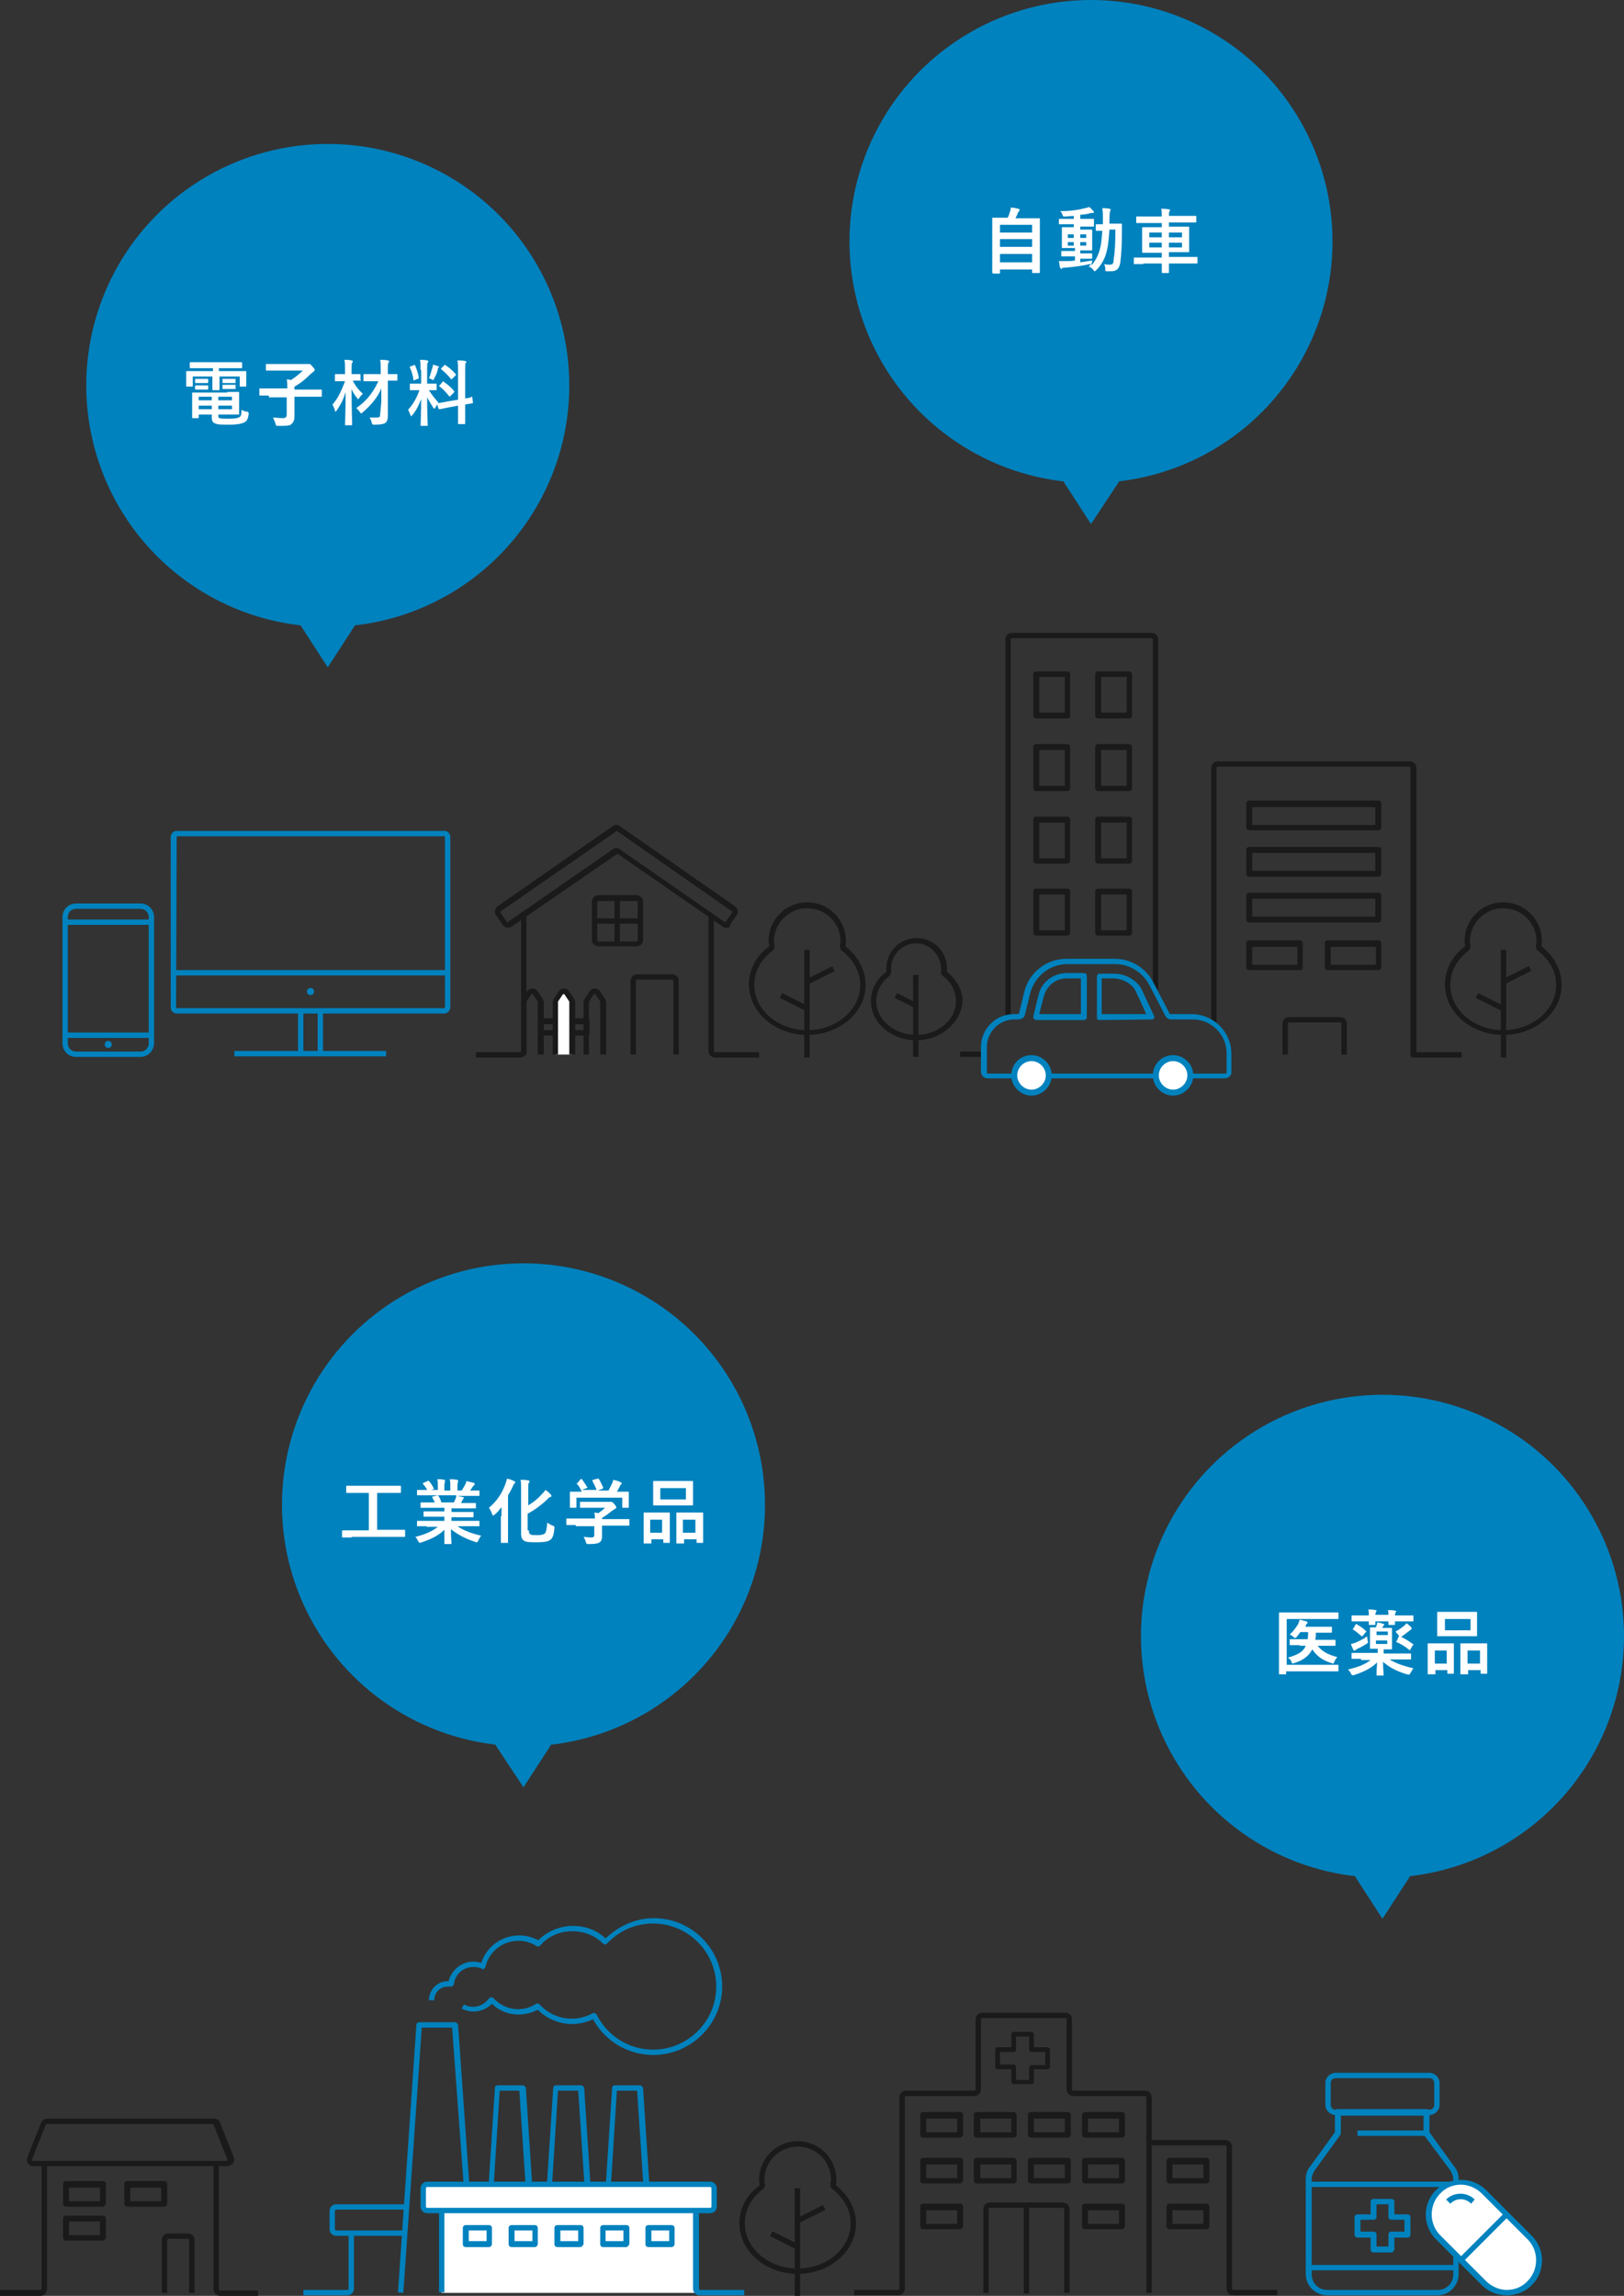 <svg id="レイヤー_1" xmlns="http://www.w3.org/2000/svg" viewBox="0 0 273 386"><rect x="0" y="0" width="273" height="386" fill="#333333" stroke="none"/><style>.st0{fill:#0082be}.st1{fill:#fff}.st2{fill:#1a1a1a}</style><ellipse class="st0" cx="183.4" cy="40.6" rx="40.6" ry="40.6"/><path class="st0" d="M183.4 88.1l-4.6-7.1 4.6-7.1 4.7 7.1z"/><ellipse class="st0" cx="55.1" cy="64.8" rx="40.6" ry="40.6"/><path class="st0" d="M55.1 112.2l-4.6-7.1 4.6-7.1 4.6 7.1z"/><path class="st1" d="M33.6 61.9H32c-.1 0-.1 0-.1-.1V61c0-.1 0-.1.1-.1h8.6c.1 0 .1 0 .1.1v.8c0 .1 0 .1-.1.1h-3.8v.5h4.5c.1 0 .1 0 .1.1v2.4c0 .1 0 .1-.1.1h-.9c-.1 0-.1 0-.1-.1v-1.6h-3.4v2.2c0 .1 0 .1-.1.1h-1c-.1 0-.1 0-.1-.1v-2.2h-3.3v1.6c0 .1 0 .1-.1.1h-.9c-.1 0-.1 0-.1-.1v-2.4c0-.1 0-.1.1-.1h4.4v-.5h-2.2zm4.6 4h1.9c.1 0 .1 0 .1.1v3.6c0 .1 0 .1-.1.1h-3.4v.2c0 .3.1.4.2.4.3.1.8.1 1.6.1 1 0 1.5-.1 1.8-.3.2-.2.3-.3.3-1.2.2.1.5.3.9.3.3.1.3.1.3.4-.1.8-.3 1.2-.7 1.4-.4.2-1.1.4-2.5.4-1.2 0-2 0-2.4-.2-.4-.1-.6-.4-.6-1.1v-.4h-2.2v.5c0 .1 0 .1-.1.1h-.9c-.1 0-.1 0-.1-.1v-4.1c0-.1 0-.1.1-.1h5.8zm-4-2.2h.7c.1 0 .1 0 .1.1v.5c0 .1 0 .1-.1.1h-2c-.1 0-.1 0-.1-.1v-.5c0-.1 0-.1.1-.1h1.3zm0 1.1h.7c.1 0 .1 0 .1.1v.5c0 .1 0 .1-.1.1h-2c-.1 0-.1 0-.1-.1v-.5c0-.1 0-.1.1-.1h1.3zm1.4 2.5v-.6h-2.2v.6h2.2zm0 1.5v-.6h-2.2v.6h2.2zm1.1-2.1v.6H39v-.6h-2.3zm2.3 1.5h-2.3v.6H39v-.6zm-.2-4.5h.7c.1 0 .1 0 .1.1v.5c0 .1 0 .1-.1.1h-2c-.1 0-.1 0-.1-.1v-.5c0-.1 0-.1.1-.1h1.3zm0 1h.7c.1 0 .1 0 .1.1v.5c0 .1 0 .1-.1.1h-2c-.1 0-.1 0-.1-.1v-.5c0-.1 0-.1.1-.1h1.3zm6.4 1.8h-1.5c-.1 0-.1 0-.1-.1v-1c0-.1 0-.1.1-.1h4.6c0-.6 0-1-.1-1.5.2 0 .5 0 .7.1.8-.5 1.5-1.1 2-1.6h-6.1c-.1 0-.1 0-.1-.1v-.9c0-.1 0-.1.1-.1H52c.1 0 .2 0 .5.4.4.4.4.5.4.6 0 .1-.1.2-.2.3-.1.1-.3.2-.5.4-.7.7-1.6 1.5-2.7 2.1v.5H54c.1 0 .1 0 .1.1v1c0 .1 0 .1-.1.1h-4.5V70c0 .7-.2 1-.5 1.3-.3.3-.9.3-2.2.3-.4 0-.4 0-.5-.4-.1-.4-.3-.7-.4-1 .5 0 .9.1 1.7.1.4 0 .6-.2.6-.6v-2.9h-3zm15.5-2.6c0 .1 0 .1-.1.1h-1.3c.4.8 1 1.6 1.7 2.2-.2.2-.4.4-.6.7-.1.1-.1.2-.2.2s-.1-.1-.2-.2c-.4-.5-.7-1-.9-1.5 0 3.3.1 5.7.1 6 0 .1 0 .1-.1.1h-1c-.1 0-.1 0-.1-.1 0-.3.1-2.6.1-5.5-.3 1.1-.8 2.1-1.5 3.1-.1.1-.1.2-.2.2s-.1-.1-.1-.2c-.1-.4-.3-.7-.4-1 .9-1 1.5-2.3 2.1-3.9h-1.6c-.1 0-.1 0-.1-.1v-1c0-.1 0-.1.1-.1H58v-.7c0-.8 0-1.2-.1-1.7.5 0 .8 0 1.2.1.1 0 .2.1.2.1 0 .1 0 .2-.1.3-.1.1-.1.4-.1 1.2v.7h1.4c.1 0 .1 0 .1.1v.9zm3.4 3.7v-2.3c-.6 1.5-1.8 2.9-3.1 4-.1.1-.2.2-.3.2-.1 0-.1-.1-.2-.2-.2-.3-.4-.5-.6-.7 1.5-1 2.8-2.5 3.7-4.5h-2.4c-.1 0-.1 0-.1-.1v-1c0-.1 0-.1.1-.1H64v-.7c0-.8 0-1.2-.1-1.7.4 0 .9 0 1.3.1.1 0 .2.1.2.1 0 .1 0 .2-.1.3-.1.1-.1.4-.1 1.2v.7h1.5c.1 0 .1 0 .1.1v.9c0 .1 0 .1-.1.1h-1.5v5.9c0 .6-.1.9-.4 1.2-.3.2-.9.3-1.8.3-.4 0-.4 0-.5-.3-.1-.4-.2-.7-.4-.9h1.2c.5 0 .6-.1.6-.5l.2-2.1zm6.6-5.4c0-.8 0-1.2-.1-1.7.4 0 .8 0 1.2.1.1 0 .2.1.2.1 0 .1 0 .2-.1.3-.1.1-.1.4-.1 1.2v2.3h1.5c.1 0 .1 0 .1.1v.9c0 .1 0 .1-.1.1h-1.2c.5.8 1 1.4 1.6 2.1-.2.2-.3.5-.5.8-.1.1-.1.2-.2.2s-.1-.1-.2-.2c-.3-.5-.7-1.1-1-1.7 0 2.4.1 4.5.1 4.7 0 .1 0 .1-.1.1h-1c-.1 0-.1 0-.1-.1 0-.2.1-2.2.1-4.4-.4 1-.8 1.9-1.5 2.7l-.2.2s-.1-.1-.1-.2c-.1-.3-.3-.7-.4-.9.9-1 1.5-2.1 1.9-3.3H69c-.1 0-.1 0-.1-.1v-.9c0-.1 0-.1.1-.1h1.8v-2.3zm-1.1-.8c.1-.1.2 0 .2.1.3.7.5 1.3.6 2 0 .1 0 .2-.2.2l-.5.2c-.2.1-.2.1-.2-.1-.1-.7-.3-1.4-.6-2 0-.1 0-.2.1-.2l.6-.2zm3.1.4c0-.1.1-.3.1-.5.3.1.7.2.9.3.1 0 .1.1.1.1s0 .1-.1.1-.1.1-.1.3c-.1.5-.3 1-.6 1.5-.1.2-.1.3-.2.3 0 0-.1 0-.2-.1-.2-.1-.4-.2-.5-.2.3-.6.4-1.3.6-1.8zm4.3 5.4v-4.8c0-.9 0-1.2-.1-1.8.5 0 .9 0 1.3.1.1 0 .2.1.2.1 0 .1 0 .1-.1.2s-.1.4-.1 1.3V67c.7-.1 1-.2 1.1-.3.1 0 .1 0 .1.1l.1.9c0 .1 0 .1-.1.1s-.4.1-1.2.2v3.2c0 .1 0 .1-.1.1h-1c-.1 0-.1 0-.1-.1v-3l-1.6.3c-1 .2-1.4.3-1.5.3-.1 0-.1 0-.2-.1l-.2-.7c0-.1 0-.1.1-.2.1 0 .5-.1 1.6-.3l1.8-.3zm-2.6-3l.1-.1s.1 0 .1.1c.6.4 1.2.9 1.7 1.5.1.1.1.1 0 .3l-.6.6c-.1.1-.2.1-.2 0-.5-.6-1-1.2-1.6-1.6l-.1-.1s0-.1.1-.1l.5-.6zm.3-2.8c.1-.1.1-.1.2 0 .6.4 1.2.9 1.7 1.5.1.1.1.1 0 .2l-.6.6c-.1.1-.2.1-.2 0-.5-.6-1.1-1.2-1.6-1.6-.1-.1-.1-.1 0-.2l.5-.5zm92.2-15.5c-.1 0-.1 0-.1-.1v-9.1c0-.1 0-.1.1-.1h2.5c.2-.4.3-.7.4-1.1.1-.2.1-.3.1-.6.4 0 .9.1 1.3.2.1 0 .2.1.2.2s0 .1-.1.2-.1.2-.2.3c-.1.3-.2.5-.4.9h4c.1 0 .1 0 .1.1v9c0 .1 0 .1-.1.1h-1.1c-.1 0-.1 0-.1-.1v-.5h-5.4v.6c0 .1 0 .1-.1.1h-1.1zm1.2-6.8h5.4v-1.3h-5.4v1.3zm5.4 2.4v-1.3h-5.4v1.3h5.4zm0 2.6v-1.4h-5.4v1.4h5.4zm8.1 0c.6-.1 1.3-.2 2-.3 0 .2-.1.4-.1.6v.2c.6-.7 1.1-1.6 1.4-2.7.2-.7.3-1.7.4-3.1h-1c-.1 0-.1 0-.1-.1v-.9c0-.1 0-.1.1-.1h1.1v-1c0-.7 0-1.1-.1-1.7.4 0 .8 0 1.2.1.1 0 .2.1.2.1 0 .1 0 .2-.1.3 0 .1-.1.5-.1 1.2v.9h2c.1 0 .1 0 .1.1v1.1c0 2.3-.1 4.1-.3 5.5-.2.9-.6 1.3-1.5 1.3h-.7c-.3 0-.3 0-.3-.4 0-.3-.1-.6-.2-.8.4.1.7.1 1 .1.4 0 .6-.2.6-.8.2-1.2.3-2.8.3-5.1h-1c-.1 1.4-.2 2.6-.4 3.4-.3 1.4-.9 2.5-1.8 3.4-.1.1-.2.2-.3.2-.1 0-.1-.1-.2-.2-.2-.3-.5-.5-.8-.6.1-.1.3-.2.4-.4h-.2c-1.3.3-2.8.5-4.2.6-.2 0-.4 0-.4.1-.1 0-.1.1-.2.1s-.1-.1-.2-.2c-.1-.3-.1-.7-.2-1.1h1.3c.4 0 .9 0 1.4-.1v-.7h-2.2c-.1 0-.1 0-.1-.1v-.7c0-.1 0-.1.1-.1h2.2v-.5h-2.1c-.1 0-.1 0-.1-.1v-3.3c0-.1 0-.1.1-.1h1.9v-.5h-2.4c-.1 0-.1 0-.1-.1v-.7c0-.1 0-.1.1-.1h2.4v-.5c-.5 0-1 .1-1.5.1-.3 0-.3 0-.4-.3-.1-.3-.2-.5-.4-.6 1.7 0 3-.2 4.2-.5.3-.1.5-.1.7-.2.3.2.5.5.7.7.1.1.1.1.1.2s-.1.1-.3.1c-.1 0-.3 0-.5.1-.5.1-1 .2-1.5.2v.7h2.2c.1 0 .1 0 .1.1V38c0 .1 0 .1-.1.1h-2.2v.5h1.9c.1 0 .1 0 .1.1V42c0 .1 0 .1-.1.1h-1.9v.5h1.9c.1 0 .1 0 .1.1v.7c0 .1 0 .1-.1.1h-1.9v.6zm-1.1-4.1v-.6h-1v.6h1zm0 1.3v-.6h-1v.6h1zm1.1-1.9v.6h1v-.6h-1zm1 1.3h-1v.6h1v-.6zm9.6 3.7h-1.5c-.1 0-.1 0-.1-.1v-.9c0-.1 0-.1.1-.1h4.6v-.8h-3.2c-.1 0-.1 0-.1-.1v-4.1c0-.1 0-.1.1-.1h3.2v-.7h-4.2c-.1 0-.1 0-.1-.1v-.9c0-.1 0-.1.1-.1h4.2c0-.5 0-.9-.1-1.3.4 0 .9 0 1.3.1.1 0 .2.1.2.1 0 .1 0 .2-.1.2-.1.1-.1.4-.1.8h4.5c.1 0 .1 0 .1.1v.9c0 .1 0 .1-.1.1h-4.5v.7h3.3c.1 0 .1 0 .1.1v4.1c0 .1 0 .1-.1.1h-3.3v.8h4.7c.1 0 .1 0 .1.1v.9c0 .1 0 .1-.1.1h-4.7v1.5c0 .1 0 .1-.1.1h-1c-.1 0-.1 0-.1-.1v-1.5h-3.1zm3.1-4.5v-.8h-2.1v.8h2.1zm0 1.7v-.8h-2.1v.8h2.1zm1.2-2.5v.8h2.2v-.8h-2.2zm2.2 1.7h-2.2v.8h2.2v-.8z"/><path class="st2" d="M226.4 177.3h-.9v-5.2c0-.1-.1-.2-.2-.2h-8.6c-.1 0-.2.1-.2.2v5.2h-.9v-5.2c0-.6.5-1.1 1.1-1.1h8.6c.6 0 1.1.5 1.1 1.1v5.2zm5.3-14.2h-8.5c-.3 0-.5-.2-.5-.5v-4c0-.3.2-.5.5-.5h8.5c.3 0 .5.2.5.5v4c0 .3-.2.5-.5.5zm-8-.9h7.6v-3h-7.6v3zm-5.1.9H210c-.3 0-.5-.2-.5-.5v-4c0-.3.2-.5.5-.5h8.5c.3 0 .5.2.5.5v4c0 .3-.2.5-.4.5zm-8.1-.9h7.6v-3h-7.6v3zm21.2-7.1H210c-.3 0-.5-.2-.5-.5v-4c0-.3.2-.5.5-.5h21.7c.3 0 .5.2.5.5v4c0 .3-.2.5-.5.5zm-21.2-1h20.7v-3h-20.7v3zm21.2-6.7H210c-.3 0-.5-.2-.5-.5v-4c0-.3.2-.5.5-.5h21.7c.3 0 .5.2.5.5v4c0 .3-.2.5-.5.5zm-21.2-1h20.7v-3h-20.7v3zm21.2-6.8H210c-.3 0-.5-.2-.5-.5v-4c0-.3.2-.5.5-.5h21.7c.3 0 .5.2.5.5v4c0 .3-.2.5-.5.5zm-21.2-.9h20.7v-3h-20.7v3zm-20.7 18.6h-5.2c-.3 0-.5-.2-.5-.5v-6.9c0-.3.2-.5.5-.5h5.2c.3 0 .5.2.5.5v6.9c0 .3-.2.5-.5.5zm-4.7-.9h4.3v-6h-4.3v6zm-5.7.9h-5.2c-.3 0-.5-.2-.5-.5v-6.9c0-.3.2-.5.5-.5h5.2c.3 0 .5.2.5.5v6.9c0 .3-.2.5-.5.5zm-4.7-.9h4.3v-6h-4.3v6zm15.1-11.2h-5.2c-.3 0-.5-.2-.5-.5v-6.9c0-.3.2-.5.5-.5h5.2c.3 0 .5.2.5.5v6.9c0 .3-.2.5-.5.5zm-4.7-.9h4.3v-6h-4.3v6zm-5.7.9h-5.2c-.3 0-.5-.2-.5-.5v-6.9c0-.3.2-.5.5-.5h5.2c.3 0 .5.2.5.5v6.9c0 .3-.2.5-.5.5zm-4.7-.9h4.3v-6h-4.3v6zm15.1-11.3h-5.2c-.3 0-.5-.2-.5-.5v-6.9c0-.3.2-.5.5-.5h5.2c.3 0 .5.2.5.5v6.9c0 .3-.2.5-.5.5zm-4.7-.9h4.3v-6h-4.3v6zm-5.7.9h-5.2c-.3 0-.5-.2-.5-.5v-6.9c0-.3.2-.5.5-.5h5.2c.3 0 .5.2.5.5v6.9c0 .3-.2.5-.5.5zm-4.7-.9h4.3v-6h-4.3v6zm15.1-11.3h-5.2c-.3 0-.5-.2-.5-.5v-6.9c0-.3.2-.5.5-.5h5.2c.3 0 .5.2.5.5v6.9c0 .3-.2.5-.5.5zm-4.7-1h4.3v-6h-4.3v6zm-5.7 1h-5.2c-.3 0-.5-.2-.5-.5v-6.9c0-.3.2-.5.5-.5h5.2c.3 0 .5.2.5.5v6.9c0 .3-.2.5-.5.5zm-4.7-1h4.3v-6h-4.3v6z"/><path class="st2" d="M245.7 177.8h-8.1c-.3 0-.5-.2-.5-.5v-48.2c0-.1-.1-.2-.2-.2h-32.2c-.1 0-.2.1-.2.2v43.1h-.9v-43.1c0-.6.5-1.1 1.1-1.1H237c.6 0 1.1.5 1.1 1.1v47.8h7.6v.9zm-84.3-1h4v.9h-4zm8.5-6.1h-.9v-63.2c0-.6.5-1.1 1.1-1.1h23.5c.6 0 1.1.5 1.1 1.1v58.9h-.9v-58.9c0-.1-.1-.2-.2-.2h-23.5c-.1 0-.2.1-.2.2v63.2z"/><circle class="st0" cx="52.2" cy="166.7" r=".6"/><path class="st0" d="M74.7 170.4h-45c-.6 0-1-.5-1-1v-28.7c0-.6.5-1 1-1h45c.6 0 1 .5 1 1v28.7c0 .5-.5 1-1 1zm-45-29.8s-.1 0 0 0l-.1 28.8s0 .1.1.1h45s.1 0 .1-.1v-28.7s0-.1-.1-.1h-45z"/><path class="st0" d="M29.4 163.1h45.5v.9H29.4zm24 6.8h.9v7.3h-.9zm-3.3 0h.9v7.3h-.9z"/><path class="st0" d="M39.4 176.7h25.5v.9H39.4z"/><path class="st2" d="M87.5 177.8H80v-.9h7.4c.1 0 .2-.1.2-.2v-22.9h.9v22.9c.1.6-.4 1.1-1 1.1zm40.1 0h-7.4c-.6 0-1.1-.5-1.1-1.1v-22.9h.9v22.9c0 .1.1.2.2.2h7.4v.9z"/><path class="st2" d="M122.1 156c-.2 0-.4-.1-.6-.2l-17.6-12.2h-.2L86 155.8c-.5.3-1.2.2-1.5-.3l-1.1-1.6c-.2-.2-.2-.5-.2-.8.1-.3.2-.5.4-.7l19.4-13.5c.4-.3.9-.3 1.2 0l19.4 13.5c.2.2.4.4.4.7.1.3 0 .6-.2.8l-1.1 1.6c.1.4-.3.5-.6.5zm-18.4-16.3l-19.5 13.5-.1.1v.1l1.1 1.6c0 .1.1.1.2 0l17.6-12.2c.4-.3.9-.3 1.2 0l17.6 12.2h.2l1.1-1.6v-.1s0-.1-.1-.1l-19.3-13.5c.1 0 .1 0 0 0zm10.4 37.6h-.9v-12.4c0-.1-.1-.2-.2-.2h-5.9c-.1 0-.2.1-.2.2v12.4h-.9v-12.4c0-.6.5-1.1 1.1-1.1h5.9c.6 0 1.1.5 1.1 1.1v12.4zm-12.3 0h-.9v-8.9l-.8-1.2c-.1-.1-.2-.1-.3 0l-.8 1.2v8.9h-.9v-8.8c0-.2.1-.4.2-.6l.8-1.2c.2-.3.5-.5.9-.5s.7.2.9.5l.8 1.2c.1.2.2.4.2.6v8.8zm-10.5 0h-.9v-8.9l-.8-1.2c-.1-.1-.2-.1-.3 0l-.8 1.2v8.9h-.9v-8.8c0-.2.1-.4.2-.6l.8-1.2c.2-.3.5-.5.9-.5s.7.2.9.5l.8 1.2c.1.2.2.4.2.6v8.8z"/><path class="st2" d="M98.6 174.1h-7.7c-.3 0-.5-.2-.5-.5v-1.9c0-.3.2-.5.5-.5h7.7c.3 0 .5.2.5.5v1.9c0 .3-.2.5-.5.5zm-7.2-.9h6.8v-1h-6.8v1z"/><path class="st1" d="M93.4 177.3v-8.8c0-.1 0-.2.1-.3l.8-1.2c.2-.4.8-.4 1 0l.8 1.2c.1.1.1.2.1.3v8.8"/><path class="st2" d="M96.6 177.3h-.9v-8.9l-.8-1.2c-.1-.1-.2-.1-.3 0l-.8 1.2v8.9h-.9v-8.8c0-.2.1-.4.2-.6l.8-1.2c.2-.3.5-.5.9-.5s.7.2.9.5l.8 1.2c.1.2.2.4.2.6v8.8zm10.4-18.2h-6.4c-.6 0-1.1-.5-1.1-1.1v-6.4c0-.6.5-1.1 1.1-1.1h6.4c.6 0 1.1.5 1.1 1.1v6.4c0 .7-.5 1.1-1.1 1.1zm-6.4-7.6c-.1 0-.2.1-.2.2v6.4c0 .1.1.2.2.2h6.4c.1 0 .2-.1.2-.2v-6.4c0-.1-.1-.2-.2-.2h-6.4z"/><path class="st2" d="M100 154.4h7.6v.9H100z"/><path class="st2" d="M103.3 151.1h.9v7.6h-.9z"/><circle class="st0" cx="18.2" cy="175.6" r=".6"/><path class="st0" d="M23.6 177.7H12.8c-1.3 0-2.3-1-2.3-2.3v-21.2c0-1.3 1-2.3 2.3-2.3h10.8c1.3 0 2.3 1 2.3 2.3v21.2c0 1.2-1 2.3-2.3 2.3zm-10.8-24.9c-.8 0-1.4.6-1.4 1.4v21.2c0 .8.6 1.4 1.4 1.4h10.8c.8 0 1.4-.6 1.4-1.4v-21.2c0-.8-.6-1.4-1.4-1.4H12.8z"/><path class="st0" d="M10.9 154.6h14.5v.9H10.9zm0 19h14.5v.9H10.9z"/><path class="st2" d="M252.7 174c-5.4 0-9.8-3.8-9.8-8.5 0-2.5 1.2-4.8 3.4-6.4 0-.3-.1-.6-.1-.9 0-3.6 2.9-6.5 6.5-6.5s6.5 2.9 6.5 6.5c0 .3 0 .6-.1.9 2.1 1.6 3.4 4 3.4 6.4.1 4.7-4.4 8.5-9.8 8.5zm0-21.3c-3.1 0-5.6 2.5-5.6 5.6 0 .2 0 .5.1.7 0 .3-.1.7-.4.9-1.9 1.4-3 3.5-3 5.7 0 4.2 4 7.6 8.9 7.6s8.9-3.4 8.9-7.6c0-2.2-1.1-4.2-3-5.7-.3-.2-.4-.5-.4-.9 0-.3.1-.5.1-.7 0-3.1-2.5-5.6-5.6-5.6z"/><path class="st2" d="M252.3 159.7h.9v18.1h-.9z"/><path transform="rotate(-26.607 254.976 164.001)" class="st2" d="M252.5 163.5h5v.9h-5z"/><path transform="rotate(-63.404 250.48 168.44)" class="st2" d="M250 166h.9v5h-.9z"/><path class="st2" d="M135.7 174c-5.4 0-9.8-3.8-9.8-8.5 0-2.5 1.2-4.8 3.4-6.4 0-.3-.1-.6-.1-.9 0-3.6 2.9-6.5 6.5-6.5s6.5 2.9 6.5 6.5c0 .3 0 .6-.1.9 2.1 1.6 3.4 4 3.4 6.4.1 4.7-4.4 8.5-9.8 8.5zm0-21.3c-3.1 0-5.6 2.5-5.6 5.6 0 .2 0 .5.1.7 0 .3-.1.7-.4.9-1.9 1.4-3 3.5-3 5.7 0 4.2 4 7.6 8.9 7.6s8.9-3.4 8.9-7.6c0-2.2-1.1-4.2-3-5.7-.3-.2-.4-.5-.4-.9 0-.3.1-.5.1-.7 0-3.1-2.5-5.6-5.6-5.6z"/><path class="st2" d="M135.2 159.7h.9v18.1h-.9z"/><path transform="rotate(-26.607 137.95 164.008)" class="st2" d="M135.4 163.5h5v.9h-5z"/><path transform="rotate(-63.399 133.477 168.437)" class="st2" d="M133 166h.9v5h-.9z"/><path class="st2" d="M154 174.9c-4.2 0-7.6-3-7.6-6.6 0-1.9.9-3.7 2.6-4.9v-.6c0-2.8 2.3-5.1 5.1-5.1s5.1 2.3 5.1 5.1v.6c1.6 1.3 2.6 3 2.6 4.9-.2 3.6-3.6 6.6-7.8 6.6zm0-16.3c-2.3 0-4.2 1.9-4.2 4.2v.5c0 .3-.1.6-.3.8-1.4 1.1-2.2 2.6-2.2 4.2 0 3.1 3 5.7 6.7 5.7s6.7-2.5 6.7-5.7c0-1.6-.8-3.2-2.2-4.2-.2-.2-.4-.5-.3-.8v-.5c-.1-2.3-1.9-4.2-4.2-4.2zm5 4.7z"/><path class="st2" d="M153.5 163.9h.9v13.8h-.9z"/><path transform="rotate(-63.404 152.27 168.189)" class="st2" d="M151.8 166.3h.9v3.8h-.9z"/><path class="st0" d="M205.9 181.3H166c-.6 0-1.1-.5-1.1-1.1V176c0-3 2.5-5.5 5.5-5.5h.7c.1 0 .1 0 .2-.1l.9-3.7c.8-3.2 3.7-5.5 7.1-5.5h8.1c2.7 0 5.2 1.5 6.5 4l2.7 5.2c0 .1.1.1.1.1h3.6c3.7 0 6.7 3 6.7 6.7v3.2c0 .4-.5.9-1.1.9zm-35.4-9.9c-2.5 0-4.6 2.1-4.6 4.6v4.3c0 .1.1.2.2.2H206c.1 0 .2-.1.2-.2v-3.2c0-3.2-2.6-5.7-5.7-5.7h-3.6c-.4 0-.8-.2-1-.6l-2.7-5.2c-1.1-2.1-3.3-3.5-5.7-3.5h-8.1c-2.9 0-5.4 2-6.2 4.8l-.9 3.7c-.1.5-.6.8-1.1.8h-.7z"/><circle class="st1" cx="173.4" cy="180.9" r="2.9"/><path class="st0" d="M173.4 184.2c-1.8 0-3.4-1.5-3.4-3.4s1.5-3.4 3.4-3.4c1.8 0 3.4 1.5 3.4 3.4s-1.6 3.4-3.4 3.4zm0-5.8c-1.3 0-2.4 1.1-2.4 2.4s1.1 2.4 2.4 2.4c1.3 0 2.4-1.1 2.4-2.4s-1.1-2.4-2.4-2.4z"/><circle class="st1" cx="197.2" cy="180.9" r="2.9"/><path class="st0" d="M197.2 184.2c-1.8 0-3.4-1.5-3.4-3.4s1.5-3.4 3.4-3.4c1.8 0 3.4 1.5 3.4 3.4s-1.6 3.4-3.4 3.4zm0-5.8c-1.3 0-2.4 1.1-2.4 2.4s1.1 2.4 2.4 2.4c1.3 0 2.4-1.1 2.4-2.4s-1.1-2.4-2.4-2.4zm-12.4-6.9c-.1 0-.2 0-.3-.1-.1-.1-.1-.2-.1-.3v-6.9c0-.3.2-.5.5-.5h2.4c1.9 0 3.8 1.1 4.6 2.6l2.1 4.5c.1.1.1.3 0 .4-.1.1-.2.2-.4.2l-8.8.1zm.4-7v6h7.5l-1.8-3.9c-.6-1.2-2.2-2.1-3.8-2.1h-1.9zm-11 7c-.1 0-.3-.1-.4-.2-.1-.1-.1-.3-.1-.4l.9-3.7c.5-2.1 2.5-3.6 4.7-3.6h2.9c.3 0 .5.2.5.5v6.9c0 .3-.2.5-.5.5h-8zm5.1-7c-1.8 0-3.3 1.2-3.8 2.9l-.8 3.1h7v-6h-2.4z"/><ellipse class="st0" cx="232.4" cy="275.1" rx="40.6" ry="40.6"/><path class="st0" d="M232.4 322.6l-4.6-7.1 4.6-7.1 4.6 7.1z"/><ellipse class="st0" cx="88" cy="253" rx="40.6" ry="40.6"/><path class="st0" d="M88 300.5l-4.7-7.1 4.7-7.1 4.6 7.1z"/><path class="st1" d="M59.1 258.5h-1.5c-.1 0-.1 0-.1-.1v-1c0-.1 0-.1.1-.1H62V251h-3.7c-.1 0-.1 0-.1-.1v-1c0-.1 0-.1.1-.1h9c.1 0 .1 0 .1.1v1c0 .1 0 .1-.1.1h-3.9v6.2H68c.1 0 .1 0 .1.1v1c0 .1 0 .1-.1.1h-8.9zm12.6-1.9h-1.5c-.1 0-.1 0-.1-.1v-.7c0-.1 0-.1.1-.1h4.5v-.7h-3.4c-.1 0-.1 0-.1-.1v-.7c0-.1 0-.1.1-.1h3.4v-.6h-3.9c-.1 0-.1 0-.1-.1v-.7c0-.1 0-.1.1-.1h2.3c-.1-.3-.3-.5-.4-.8-.1-.1-.1-.2.1-.2l.8-.2h-3.4c-.1 0-.1 0-.1-.1v-.7c0-.1 0-.1.1-.1h1.6c-.2-.4-.4-.7-.7-1-.1-.1 0-.1.1-.2l.7-.3c.1-.1.2 0 .2 0 .3.3.6.8.8 1.2.1.1.1.1-.1.2l-.3.1h1.1v-.8c0-.4 0-.7-.1-1 .4 0 .8 0 1.2.1.1 0 .1 0 .1.1v.2c0 .1-.1.3-.1.7v.8h1v-.8c0-.4 0-.7-.1-1.1.4 0 .8 0 1.2.1.1 0 .2 0 .2.1v.2c0 .1-.1.3-.1.7v.8h.7c.2-.3.4-.6.6-1 .1-.2.2-.4.2-.6l1.2.3c.1 0 .2.1.2.2s0 .1-.1.2l-.2.2c-.2.3-.3.5-.5.7h1.5c.1 0 .1 0 .1.1v.7c0 .1 0 .1-.1.1h-3.6c.3.1.6.1.9.2.1 0 .2.1.2.1 0 .1-.1.1-.1.2-.1 0-.1.2-.2.3l-.2.4h2.4c.1 0 .1 0 .1.1v.7c0 .1 0 .1-.1.1h-4v.6h3.6c.1 0 .1 0 .1.1v.7c0 .1 0 .1-.1.1h-3.6v.6h4.6c.1 0 .1 0 .1.1v.7c0 .1 0 .1-.1.1h-3.6c1 .7 2.3 1.2 4 1.6-.2.2-.3.4-.5.8-.1.2-.1.3-.3.3-.1 0-.1 0-.3-.1-1.6-.5-3-1.3-4-2.1 0 1.4.1 2.2.1 2.4 0 .1 0 .1-.1.1h-1c-.1 0-.1 0-.1-.1v-2.3c-1 1-2.3 1.6-3.8 2.1-.1 0-.2.1-.3.1-.1 0-.2-.1-.3-.3-.2-.3-.3-.6-.5-.7 1.6-.4 2.8-.9 3.8-1.7h-1.9zm4.6-4c.1-.2.2-.4.3-.7.1-.1.1-.3.1-.5h-3.1s.1 0 .1.1c.2.3.4.7.5 1.1h2.1zm8 2.3v-1.5c-.4.5-.7.9-1.1 1.2-.1.1-.2.2-.3.2s-.1-.1-.2-.3c-.1-.3-.3-.7-.5-1 1.3-1.1 2.2-2.4 2.8-4.1.1-.3.2-.6.2-.8.5.1.8.2 1.2.4.2.1.2.1.2.2s0 .1-.1.2-.2.2-.3.5c-.2.5-.5 1-.8 1.5v7.9c0 .1 0 .1-.1.1h-1c-.1 0-.1 0-.1-.1v-4.4zm4.6 2.4c0 .4.1.6.3.7.2.1.5.1 1.2.1.6 0 1-.1 1.2-.3.2-.2.3-.7.4-1.8.3.2.6.4.9.5.3.1.3.1.3.4-.1 1.2-.3 1.7-.7 2-.4.3-1.1.4-2.2.4s-1.7 0-2.1-.2c-.4-.2-.6-.5-.6-1.3v-7.6c0-.7 0-1-.1-1.4.5 0 .9 0 1.3.1.2 0 .2.1.2.2s0 .2-.1.2c-.1.1-.1.3-.1.8v3c.8-.5 1.5-1 2.2-1.8.2-.2.5-.5.7-.8.3.2.7.5.9.8.1.1.1.2.1.2 0 .1-.1.2-.2.2s-.4.2-.6.5c-.9.8-1.9 1.6-3.2 2.3v2.8zm7.9-.9h-1.5c-.1 0-.1 0-.1-.1v-.9c0-.1 0-.1.1-.1h4.7c0-.4 0-.7-.1-1l.7.1c.4-.3.7-.5 1.1-.9h-4.1c-.1 0-.1 0-.1-.1v-.8c0-.1 0-.1.1-.1h5.2c.1 0 .2.1.5.4.2.3.3.4.3.5 0 .1 0 .2-.1.2-.1.1-.3.2-.6.4-.5.4-1 .8-1.7 1.2v.2h4.5c.1 0 .1 0 .1.1v.9c0 .1 0 .1-.1.1h-4.5v1.8c0 .5-.1.8-.4 1-.3.2-.7.3-1.8.3-.4 0-.4 0-.5-.3-.1-.3-.2-.6-.4-.9.5 0 .8.1 1.3.1.3 0 .5-.1.5-.4v-1.5h-3.1zm.8-7.7c.2-.1.2 0 .3.1.3.4.6.9.8 1.2.1.1.1.1-.1.2l-.8.3h2.5c-.2-.5-.5-1.1-.7-1.5-.1-.1 0-.1.1-.2l.8-.2c.1 0 .2 0 .2.1.2.3.5 1 .7 1.4 0 .1 0 .1-.1.2l-.8.3h1.8l.6-1.2c.1-.2.1-.3.2-.6.4.1.9.2 1.2.4.1 0 .2.1.2.2s0 .1-.1.2c-.1 0-.2.2-.2.3-.2.3-.3.6-.5.9h1.9c.1 0 .1 0 .1.1v2.5c0 .1 0 .1-.1.1h-.9c-.1 0-.1 0-.1-.1v-1.6h-7.7v1.6c0 .1 0 .1-.1.1h-.9c-.1 0-.1 0-.1-.1v-2.5c0-.1 0-.1.1-.1h1.9c-.2-.5-.5-1-.8-1.3-.1-.1-.1-.1.1-.2l.5-.6zm10.7 10.8c-.1 0-.1 0-.1-.1v-5c0-.1 0-.1.1-.1h4.2c.1 0 .1 0 .1.1v4.9c0 .1 0 .1-.1.1h-.9c-.1 0-.1 0-.1-.1v-.5h-2v.6c0 .1 0 .1-.1.1h-1.1zm1-1.8h2v-2.2h-2v2.2zm5.5-8.7h1.6c.1 0 .1 0 .1.1v3.9c0 .1 0 .1-.1.1h-6.5c-.1 0-.1 0-.1-.1v-3.9c0-.1 0-.1.1-.1h4.9zm-3.8 3.1h4.3v-1.9H111v1.9zm2.8 7.4c-.1 0-.1 0-.1-.1v-5c0-.1 0-.1.1-.1h4.3c.1 0 .1 0 .1.1v4.9c0 .1 0 .1-.1.1h-.9c-.1 0-.1 0-.1-.1v-.5H115v.6c0 .1 0 .1-.1.1h-1.1zm1-1.8h2.1v-2.2h-2.1v2.2zm101.4 22.2h8.7c.1 0 .1 0 .1.1v.9c0 .1 0 .1-.1.1h-8.7v.4c0 .1 0 .1-.1.1h-1c-.1 0-.1 0-.1-.1v-10.2c0-.1 0-.1.1-.1h9.8c.1 0 .1 0 .1.1v.9c0 .1 0 .1-.1.1h-8.6v7.7zm2.3-3.3h-1.6c-.1 0-.1 0-.1-.1v-.8c0-.1 0-.1.1-.1h2.9c.1-.4.1-.8.1-1.2h-1.3c-.2.3-.4.5-.6.8-.1.1-.2.2-.3.2-.1 0-.1-.1-.3-.2-.2-.2-.4-.3-.6-.4.6-.5 1-1.1 1.4-1.7.1-.3.2-.5.3-.8.4.1.7.2 1.1.3.1 0 .2.1.2.2s0 .1-.1.2c-.1 0-.1.1-.2.3 0 .1 0 .1-.1.2h4.4c.1 0 .1 0 .1.1v.8c0 .1 0 .1-.1.1h-2.6c0 .4 0 .8-.1 1.2h3.3c.1 0 .1 0 .1.1v.8c0 .1 0 .1-.1.1h-2.9c.7.9 1.7 1.5 3.3 1.9-.2.3-.4.5-.5.8-.1.2-.1.3-.2.3s-.1 0-.3-.1c-1.4-.4-2.5-1.2-3.2-2.3-.5 1-1.4 1.8-3 2.3-.1 0-.2.1-.3.1-.1 0-.1-.1-.2-.3-.1-.3-.3-.5-.6-.7 1.7-.5 2.6-1 3-2h-1zm10.3 2.3h-1.5c-.1 0-.1 0-.1-.1v-.8c0-.1 0-.1.1-.1h4.3v-.7h-1.2c-.1 0-.1 0-.1-.1v-3.4c0-.1 0-.1.1-.1h.9c0-.1.1-.2.1-.3.1-.2.1-.3.1-.5.4 0 .7.1 1 .2.1 0 .2.1.2.1 0 .1 0 .1-.1.2-.1 0-.1.2-.2.3 0 0 0 .1-.1.1h1.6c.1 0 .1 0 .1.1v3.4c0 .1 0 .1-.1.1h-1.3v.7h4.5c.1 0 .1 0 .1.1v.8c0 .1 0 .1-.1.1h-3.5c1.1.7 2.4 1.1 4 1.5-.2.2-.3.5-.5.8-.2.3-.2.3-.6.2-1.7-.5-3-1.2-4-2.1 0 1.3.1 2 .1 2.2 0 .1 0 .1-.1.1h-1c-.1 0-.1 0-.1-.1 0-.2 0-.8.1-2.1-1 1-2.3 1.6-3.8 2.1-.4.1-.4.1-.6-.2-.1-.3-.3-.5-.5-.7 1.6-.4 2.8-.8 3.8-1.6h-1.6zm1.3-7.5c0-.3 0-.6-.1-.8.4 0 .8 0 1.2.1.1 0 .2 0 .2.1s0 .1-.1.2c0 .1-.1.2-.1.5h2.2c0-.3 0-.6-.1-.8.4 0 .8 0 1.2.1.1 0 .2 0 .2.1s0 .1-.1.2c0 .1-.1.2-.1.5h3c.1 0 .1 0 .1.1v.8c0 .1 0 .1-.1.1h-3v.5c0 .1 0 .1-.1.1h-.9c-.1 0-.1 0-.1-.1v-.5h-2.2v.5c0 .1 0 .1-.1.1h-.9c-.1 0-.1 0-.1-.1v-.5h-2.8c-.1 0-.1 0-.1-.1v-.8c0-.1 0-.1.1-.1h2.8zm-.2 4.4c.1.4.1.4-.2.6-.5.3-1 .6-1.5.8-.2.1-.3.2-.3.2-.1.1-.1.1-.2.1s-.1 0-.2-.1c-.1-.3-.3-.6-.4-1 .3-.1.5-.1.7-.2.7-.3 1.4-.6 2-1.1 0 .2.1.4.1.7zm-2-2.7c.1-.1.1-.1.2 0 .5.3 1 .6 1.5 1.1l.1.1s0 .1-.1.1l-.5.6c-.1.1-.1.1-.2.1-.5-.4-.9-.8-1.4-1.1l-.1-.1s0-.1.1-.1l.4-.7zm3.5 1.2v.6h1.9v-.6h-1.9zm1.8 1.5h-1.9v.6h1.9v-.6zm1.9-.6l.1-.1s-.1-.1-.1-.2c-.2-.2-.4-.4-.5-.6.6-.3 1.1-.7 1.5-1 .2-.2.3-.3.3-.4.3.2.6.4.8.7.1.1.1.1.1.2s0 .1-.1.2c-.1 0-.2.1-.3.2l-1.2.9c-.1.1-.2.1-.2.1.7.3 1.3.7 2 1.2.1 0 .1.1.1.1s0 .1-.1.1l-.4.7c-.1.2-.1.2-.2.1-.7-.6-1.4-1-2.1-1.3-.1 0-.1-.1-.1-.1s0-.1.1-.1l.3-.7zm5 6.3c-.1 0-.1 0-.1-.1v-5c0-.1 0-.1.1-.1h4.2c.1 0 .1 0 .1.1v4.9c0 .1 0 .1-.1.1h-.9c-.1 0-.1 0-.1-.1v-.5h-2v.6c0 .1 0 .1-.1.1h-1.1zm1.1-1.8h2v-2.2h-2v2.2zm5.4-8.7h1.6c.1 0 .1 0 .1.1v3.9c0 .1 0 .1-.1.1h-6.5c-.1 0-.1 0-.1-.1v-3.9c0-.1 0-.1.1-.1h4.9zm-3.7 3.1h4.3v-1.9h-4.3v1.9zm2.7 7.4c-.1 0-.1 0-.1-.1v-5c0-.1 0-.1.1-.1h4.3c.1 0 .1 0 .1.1v4.9c0 .1 0 .1-.1.1h-.9c-.1 0-.1 0-.1-.1v-.5h-2.1v.6c0 .1 0 .1-.1.1h-1.1zm1.1-1.8h2.1v-2.2h-2.1v2.2z"/><path class="st2" d="M214.7 385.9h-7.4c-.6 0-1.1-.5-1.1-1.1v-23.9c0-.1-.1-.2-.2-.2h-13.2v-.9H206c.6 0 1.1.5 1.1 1.1v23.9c0 .1.1.2.2.2h7.4v.9z"/><path class="st2" d="M151 385.9h-7.4v-.9h7.4c.1 0 .2-.1.2-.2v-32.2c0-.6.5-1.1 1.1-1.1h11.5c.1 0 .2-.1.2-.2v-11.8c0-.6.5-1.1 1.1-1.1h14c.6 0 1.1.5 1.1 1.1v11.8c0 .1.1.2.2.2h12.1c.6 0 1.1.5 1.1 1.1v32.9h-.9v-32.9c0-.1-.1-.2-.2-.2h-12.1c-.6 0-1.1-.5-1.1-1.1v-11.8c0-.1-.1-.2-.2-.2h-14c-.1 0-.2.1-.2.2v11.8c0 .6-.5 1.1-1.1 1.1h-11.5c-.1 0-.2.1-.2.2v32.2c0 .6-.5 1.1-1.1 1.1z"/><path class="st2" d="M161.4 359.4h-6.2c-.3 0-.5-.2-.5-.5v-3.3c0-.3.2-.5.5-.5h6.2c.3 0 .5.2.5.5v3.3c-.1.3-.3.5-.5.5zm-5.7-.9h5.2v-2.3h-5.2v2.3zm14.7.9h-6.2c-.3 0-.5-.2-.5-.5v-3.3c0-.3.2-.5.5-.5h6.2c.3 0 .5.2.5.5v3.3c0 .3-.2.5-.5.5zm-5.6-.9h5.2v-2.3h-5.2v2.3zm14.7.9h-6.2c-.3 0-.5-.2-.5-.5v-3.3c0-.3.2-.5.5-.5h6.2c.3 0 .5.2.5.5v3.3c0 .3-.2.5-.5.5zm-5.7-.9h5.2v-2.3h-5.2v2.3zm14.8.9h-6.2c-.3 0-.5-.2-.5-.5v-3.3c0-.3.2-.5.5-.5h6.2c.3 0 .5.2.5.5v3.3c0 .3-.3.5-.5.5zm-5.7-.9h5.2v-2.3h-5.2v2.3zm-21.5 8.6h-6.2c-.3 0-.5-.2-.5-.5v-3.3c0-.3.2-.5.5-.5h6.2c.3 0 .5.2.5.5v3.3c-.1.3-.3.5-.5.5zm-5.7-.9h5.2v-2.3h-5.2v2.3zm14.7.9h-6.2c-.3 0-.5-.2-.5-.5v-3.3c0-.3.2-.5.5-.5h6.2c.3 0 .5.2.5.5v3.3c0 .3-.2.5-.5.5zm-5.6-.9h5.2v-2.3h-5.2v2.3zm14.7.9h-6.2c-.3 0-.5-.2-.5-.5v-3.3c0-.3.2-.5.5-.5h6.2c.3 0 .5.2.5.5v3.3c0 .3-.2.5-.5.5zm-5.7-.9h5.2v-2.3h-5.2v2.3zm14.8.9h-6.2c-.3 0-.5-.2-.5-.5v-3.3c0-.3.2-.5.5-.5h6.2c.3 0 .5.2.5.5v3.3c0 .3-.3.5-.5.5zm-5.7-.9h5.2v-2.3h-5.2v2.3zm19.9.9h-6.2c-.3 0-.5-.2-.5-.5v-3.3c0-.3.2-.5.5-.5h6.2c.3 0 .5.2.5.5v3.3c0 .3-.2.5-.5.5zm-5.7-.9h5.2v-2.3h-5.2v2.3zm5.7 8.6h-6.2c-.3 0-.5-.2-.5-.5V371c0-.3.2-.5.5-.5h6.2c.3 0 .5.2.5.5v3.3c0 .3-.2.5-.5.5zm-5.7-.9h5.2v-2.3h-5.2v2.3zm-8.5.9h-6.2c-.3 0-.5-.2-.5-.5V371c0-.3.2-.5.5-.5h6.2c.3 0 .5.2.5.5v3.3c0 .3-.3.5-.5.5zm-5.7-.9h5.2v-2.3h-5.2v2.3zm-21.5.9h-6.2c-.3 0-.5-.2-.5-.5V371c0-.3.2-.5.5-.5h6.2c.3 0 .5.2.5.5v3.3c-.1.3-.3.5-.5.5zm-5.7-.9h5.2v-2.3h-5.2v2.3zm24.1 11.6h-.9v-14.1c0-.1-.1-.2-.2-.2h-12.3c-.1 0-.2.1-.2.2v14.1h-.9v-14.1c0-.6.5-1.1 1.1-1.1h12.3c.6 0 1.1.5 1.1 1.1v14.1z"/><path class="st2" d="M172.1 370.8h.9v14.8h-.9zm1.3-20.4h-3c-.2 0-.4-.2-.4-.4v-2.1h-2.3c-.2 0-.4-.2-.4-.4v-2.9c0-.2.2-.4.4-.4h2.3V342c0-.2.2-.4.4-.4h3c.2 0 .4.2.4.4v2.2h2.3c.2 0 .4.2.4.4v2.9c0 .2-.2.4-.4.4h-2.3v2.1c0 .3-.2.4-.4.4zm-2.6-.7h2.2v-2.1c0-.2.2-.4.4-.4h2.3V345h-2.3c-.2 0-.4-.2-.4-.4v-2.2h-2.2v2.2c0 .2-.2.4-.4.4h-2.3v2.1h2.3c.2 0 .4.2.4.4v2.2z"/><path class="st0" d="M89.5 384.8l-2.2-33.3H84l-2.1 33.3-.9-.1 2.2-33.7c0-.2.2-.4.5-.4h4.2c.2 0 .4.2.5.4l2.2 33.8h-1.1zm9.9 0l-2.2-33.3h-3.4l-2.1 33.3-.9-.1L93 351c0-.2.2-.4.5-.4h4.2c.2 0 .4.2.5.4l2.2 33.8h-1zm9.9 0l-2.2-33.3h-3.4l-2.1 33.3-.9-.1 2.2-33.7c0-.2.2-.4.5-.4h4.2c.2 0 .4.2.5.4l2.2 33.8h-1zm-41.5.7l-.9-.1 3.1-45c0-.2.2-.4.5-.4h6c.2 0 .4.2.5.4l3.1 43.9-.9.1-3.2-43.5h-5.1l-3.1 44.6z"/><path class="st0" d="M68 375.9H56.5c-.6 0-1.1-.5-1.1-1.1v-3.1c0-.6.5-1.1 1.1-1.1h11.6v.9H56.5c-.1 0-.2.1-.2.2v3.1c0 .1.1.2.2.2H68v.9z"/><path class="st0" d="M58.4 385.9H51v-.9h7.4c.1 0 .2-.1.2-.2v-9.5h.9v9.5c0 .6-.5 1.1-1.1 1.1z"/><path class="st1" d="M74.2 385.5v-13.9h42.7v13.3c0 .3.3.6.6.6h7.4"/><path class="st0" d="M125 385.9h-7.4c-.6 0-1.1-.5-1.1-1.1V372H74.7v13.4h-.9v-13.9c0-.3.2-.5.5-.5H117c.3 0 .5.2.5.5v13.3c0 .1.1.2.2.2h7.4v.9z"/><path class="st1" d="M119 367.3H72.1c-.6 0-1 .4-1 1v2.3c0 .6.4 1 1 1H119c.6 0 1-.4 1-1v-2.3c0-.6-.4-1-1-1z"/><path class="st0" d="M119.4 372.1H71.8c-.6 0-1.1-.5-1.1-1.1v-3.1c0-.6.5-1.1 1.1-1.1h47.6c.6 0 1.1.5 1.1 1.1v3.1c0 .6-.5 1.1-1.1 1.1zm-47.6-4.4c-.1 0-.2.1-.2.2v3.1c0 .1.1.2.2.2h47.6c.1 0 .2-.1.2-.2v-3.1c0-.1-.1-.2-.2-.2H71.8zm38-22.2c-4.2 0-8.1-2.3-10.1-6-1.1.5-2.3.8-3.5.8-2.2 0-4.3-.9-5.8-2.4-1 .5-2.1.8-3.2.8-1.7 0-3.3-.6-4.5-1.8-.8.8-1.9 1.3-3.1 1.3-.7 0-1.4-.2-2-.5l.4-.7c.5.3 1 .4 1.5.4 1.1 0 2-.5 2.7-1.4.1-.1.2-.2.3-.2.1 0 .3 0 .4.1 1.1 1.2 2.6 1.9 4.2 1.9 1.1 0 2.1-.3 3-.9.2-.1.4-.1.6.1 1.4 1.5 3.3 2.4 5.4 2.4 1.2 0 2.4-.3 3.5-.9.1-.1.2-.1.4 0 .1 0 .2.1.3.2 1.8 3.6 5.4 5.9 9.5 5.9 5.8 0 10.6-4.7 10.6-10.6s-4.8-10.6-10.6-10.6c-3 0-5.7 1.2-7.8 3.4-.1.1-.2.1-.3.1-.1 0-.2 0-.3-.1-1.4-1.4-3.2-2.1-5.2-2.1-2.1 0-4 .8-5.4 2.4-.2.2-.4.2-.6.1-.9-.6-2-.9-3-.9-2.7 0-5 1.8-5.6 4.4 0 .1-.1.2-.2.3-.1.1-.3.1-.4 0-.4-.2-.9-.3-1.4-.3-1.7 0-3.1 1.2-3.3 2.9 0 .1-.1.2-.2.3-.1.1-.2.1-.4.1h-.4c-1.3 0-2.3 1-2.3 2.3h-.9c0-1.8 1.5-3.3 3.3-3.2.5-1.9 2.2-3.3 4.2-3.3.4 0 .9.1 1.3.2.9-2.7 3.4-4.6 6.4-4.6 1.1 0 2.2.3 3.2.8 1.5-1.5 3.6-2.4 5.8-2.4 2.1 0 4 .7 5.5 2.1 2.2-2.1 5.1-3.4 8.1-3.4 6.4 0 11.5 5.2 11.5 11.5s-5.2 11.5-11.6 11.5zm-27.6 32.3h-3.9c-.3 0-.5-.2-.5-.5v-2.7c0-.3.2-.5.5-.5h3.9c.3 0 .5.2.5.5v2.7c0 .2-.2.5-.5.5zm-3.4-1h3V375h-3v1.8zm11.1 1H86c-.3 0-.5-.2-.5-.5v-2.7c0-.3.2-.5.5-.5h3.9c.3 0 .5.2.5.5v2.7c0 .2-.2.5-.5.5zm-3.4-1h3V375h-3v1.8zm11.1 1h-3.9c-.3 0-.5-.2-.5-.5v-2.7c0-.3.2-.5.5-.5h3.9c.3 0 .5.2.5.5v2.7c-.1.2-.3.5-.5.5zm-3.4-1h3V375h-3v1.8zm11.1 1h-3.9c-.3 0-.5-.2-.5-.5v-2.7c0-.3.2-.5.5-.5h3.9c.3 0 .5.2.5.5v2.7c-.1.2-.3.5-.5.5zm-3.5-1h3V375h-3v1.8zm11.1 1H109c-.3 0-.5-.2-.5-.5v-2.7c0-.3.2-.5.5-.5h3.9c.3 0 .5.2.5.5v2.7c0 .2-.2.5-.5.5zm-3.4-1h3V375h-3v1.8z"/><path class="st2" d="M6.8 386H0v-1h6.8c.1 0 .2-.1.2-.2v-21.1h.9v21.1c0 .7-.5 1.2-1.1 1.2z"/><path class="st2" d="M38.2 364.2H5.6c-.4 0-.7-.2-.9-.5s-.2-.7-.1-1l2.3-5.8c.2-.4.6-.7 1-.7H36c.5 0 .9.3 1 .7l2.3 5.8c.1.3.1.7-.1 1-.3.3-.7.5-1 .5zm-30.3-7.1c-.1 0-.1 0-.2.1L5.4 363v.2l.1.1h32.6c.1 0 .1 0 .1-.1v-.2l-2.3-5.8c0-.1-.1-.1-.2-.1H7.9z"/><path class="st2" d="M43.4 386H37c-.6 0-1.1-.5-1.1-1.1v-21.1h.9v21.1c0 .1.1.2.2.2h6.4v.9zm-10.7-.5h-.9v-8.9c0-.1-.1-.2-.2-.2h-3.3c-.1 0-.2.1-.2.2v8.9h-.9v-8.9c0-.6.5-1.1 1.1-1.1h3.3c.6 0 1.1.5 1.1 1.1v8.9zM17.3 371h-6.2c-.3 0-.5-.2-.5-.5v-3.3c0-.3.2-.5.5-.5h6.2c.3 0 .5.2.5.5v3.3c-.1.3-.3.5-.5.5zm-5.7-.9h5.2v-2.3h-5.2v2.3zm16 .9h-6.2c-.3 0-.5-.2-.5-.5v-3.3c0-.3.2-.5.5-.5h6.2c.3 0 .5.2.5.5v3.3c0 .3-.2.5-.5.5zm-5.7-.9h5.2v-2.3h-5.2v2.3zm-4.6 6.6h-6.2c-.3 0-.5-.2-.5-.5V373c0-.3.2-.5.5-.5h6.2c.3 0 .5.2.5.5v3.3c-.1.2-.3.4-.5.4zm-5.7-.9h5.2v-2.3h-5.2v2.3zm122.5 6.5c-5.4 0-9.8-3.8-9.8-8.5 0-2.5 1.2-4.8 3.4-6.4 0-.3-.1-.6-.1-.9 0-3.6 2.9-6.5 6.5-6.5s6.5 2.9 6.5 6.5c0 .3 0 .6-.1.9 2.1 1.6 3.4 4 3.4 6.4 0 4.7-4.4 8.5-9.8 8.5zm0-21.4c-3.1 0-5.6 2.5-5.6 5.6 0 .2 0 .5.1.7 0 .3-.1.7-.4.9-1.9 1.4-3 3.5-3 5.7 0 4.2 4 7.6 8.9 7.6s8.9-3.4 8.9-7.6c0-2.2-1.1-4.2-3-5.7-.3-.2-.4-.5-.4-.9 0-.3.1-.5.1-.7 0-3.1-2.5-5.6-5.6-5.6z"/><path class="st2" d="M133.6 367.9h.9V386h-.9z"/><path transform="rotate(-26.607 136.332 372.254)" class="st2" d="M133.8 371.8h5v.9h-5z"/><path transform="rotate(-63.404 131.839 376.657)" class="st2" d="M131.4 374.2h.9v5h-.9z"/><path class="st0" d="M241.7 385.9h-18.6c-2 0-3.6-1.6-3.6-3.6v-15.9c0-.8.2-1.5.7-2.1l4.2-5.8v-3.4c0-.3.2-.5.5-.5h14.9c.3 0 .5.2.5.5v3.4l4.2 5.8c.5.6.7 1.3.7 2.1v15.9c0 2-1.6 3.6-3.5 3.6zm-16.3-30.3v2.9c0 .2-.1.5-.2.6l-4.2 5.8c-.3.5-.5 1-.5 1.6v15.9c0 1.5 1.2 2.6 2.6 2.6h18.6c1.5 0 2.6-1.2 2.6-2.6v-15.9c0-.6-.2-1.1-.5-1.6l-4.4-5.9c-.1-.1-.1-.3-.1-.4v-2.9h-13.9z"/><path class="st0" d="M240.3 355.6h-15.8c-.9 0-1.7-.8-1.7-1.7v-3.7c0-.9.8-1.7 1.7-1.7h15.8c.9 0 1.7.8 1.7 1.7v3.7c0 .9-.8 1.7-1.7 1.7zm-15.8-6.2c-.4 0-.8.3-.8.8v3.7c0 .4.3.8.8.8h15.8c.4 0 .8-.3.8-.8v-3.7c0-.4-.3-.8-.8-.8h-15.8zm-4.5 17.4h24.8v.9H220zm8.2-8.6h11.6v.9h-11.6zm-8.2 22.6h24.8v.9H220zm13.9-2.1h-3c-.3 0-.5-.2-.5-.5v-2h-2.2c-.3 0-.5-.2-.5-.5v-2.9c0-.3.2-.5.5-.5h2.2v-2.1c0-.3.2-.5.5-.5h3c.3 0 .5.2.5.5v2.1h2.2c.3 0 .5.2.5.5v2.9c0 .3-.2.5-.5.5h-2.2v2c-.1.3-.3.5-.5.5zm-2.5-1h2v-2c0-.3.2-.5.5-.5h2.2v-2h-2.2c-.3 0-.5-.2-.5-.5v-2.1h-2v2.1c0 .3-.2.5-.5.5h-2.2v2h2.2c.3 0 .5.2.5.5v2z"/><path class="st1" d="M257.2 383.9c-2.1 2.1-5.6 2.1-7.7 0l-7.7-7.7c-2.1-2.1-2.1-5.6 0-7.7 2.1-2.1 5.6-2.1 7.7 0l7.7 7.7c2.1 2.1 2.1 5.6 0 7.7z"/><path class="st0" d="M253.3 385.9c-1.6 0-3.1-.6-4.2-1.7l-7.7-7.7c-2.3-2.3-2.3-6 0-8.3 1.1-1.1 2.6-1.7 4.2-1.7s3.1.6 4.2 1.7l7.7 7.7c2.3 2.3 2.3 6 0 8.3-1.1 1.1-2.6 1.7-4.2 1.7zm-7.7-18.6c-1.3 0-2.6.5-3.5 1.5-1.9 1.9-1.9 5.1 0 7l7.7 7.7c.9.9 2.2 1.5 3.5 1.5 1.3 0 2.6-.5 3.5-1.5 1.9-1.9 1.9-5.1 0-7l-7.7-7.7c-.9-.9-2.2-1.5-3.5-1.5z"/><path class="st0" d="M247.3 370.5c-1-1-2.5-1-3.5 0l-.7-.7c1.3-1.3 3.5-1.3 4.8 0l-.6.7z"/><path transform="rotate(-45.009 249.434 376.163)" class="st0" d="M244 375.7h10.8v.9H244z"/></svg>